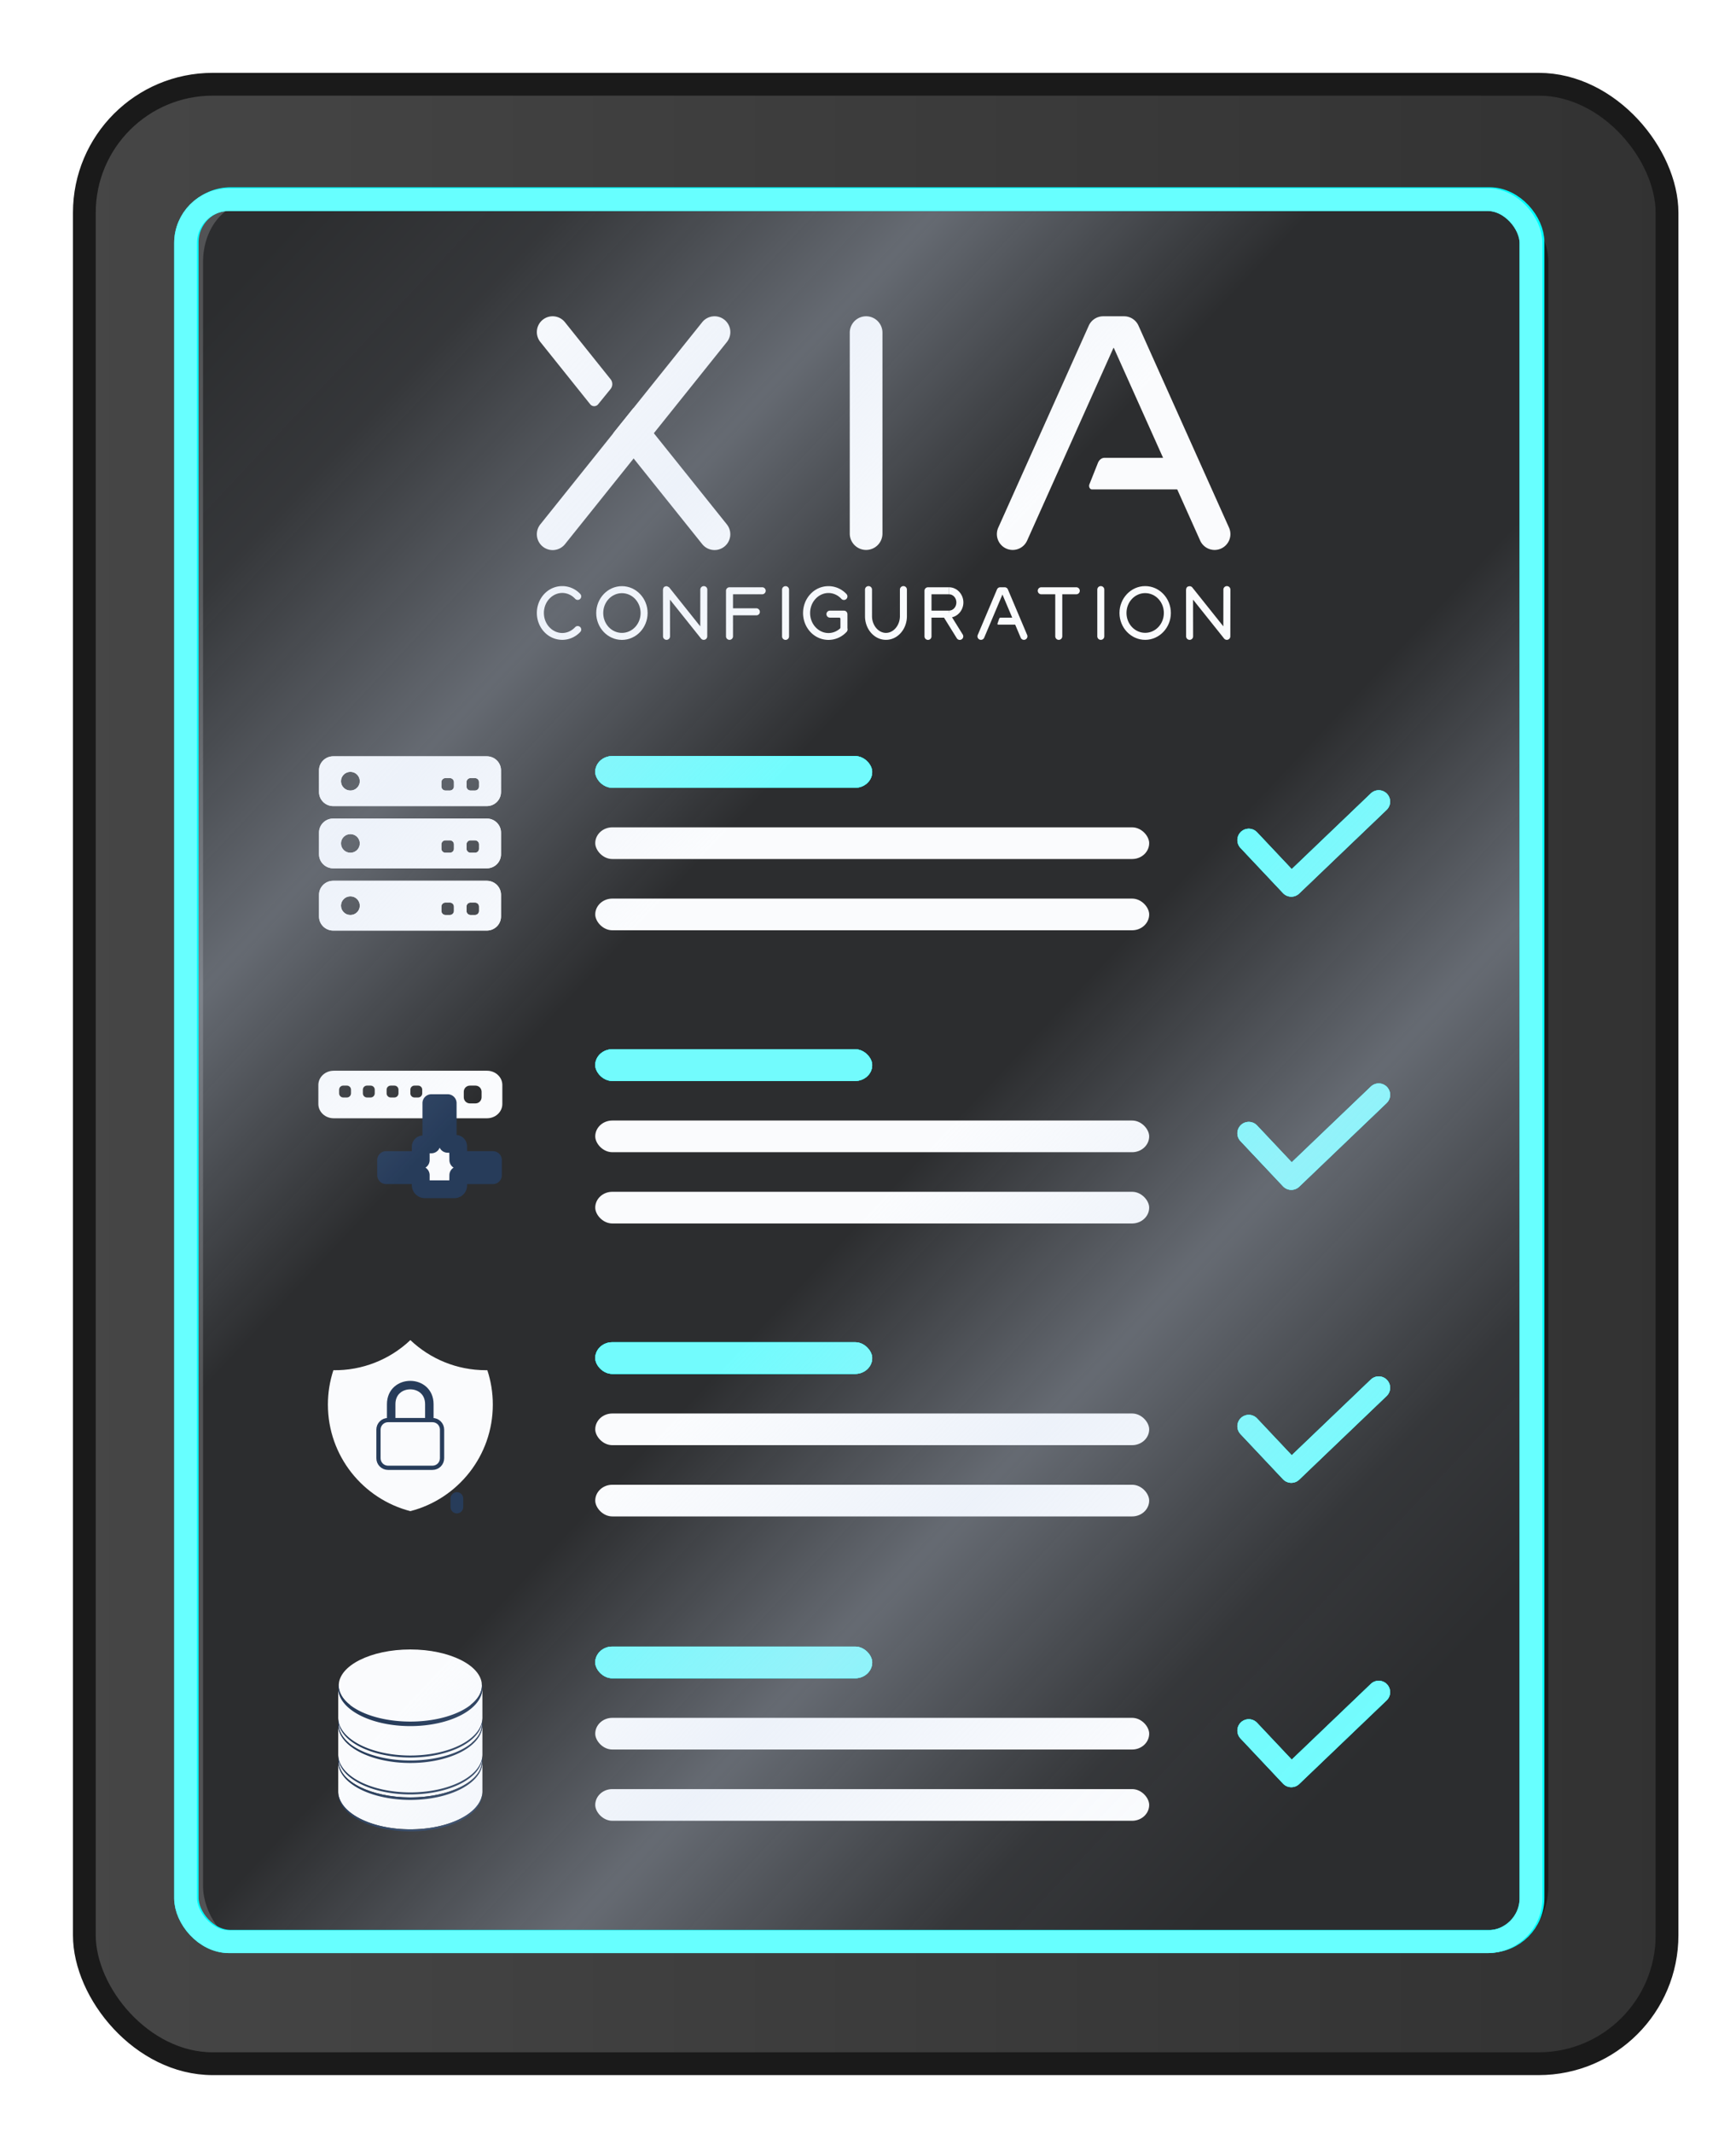 <?xml version="1.0" encoding="UTF-8" standalone="no"?>
<!-- Created with Inkscape (http://www.inkscape.org/) -->

<svg
   width="203.58"
   height="250"
   viewBox="0 0 203.58 250"
   version="1.1"
   id="svg1"
   xml:space="preserve"
   xmlns:xlink="http://www.w3.org/1999/xlink"
   xmlns="http://www.w3.org/2000/svg"
   xmlns:svg="http://www.w3.org/2000/svg"><defs
     id="defs1"><linearGradient
       id="linearGradient14"><stop
         style="stop-color:#464646;stop-opacity:1;"
         offset="0"
         id="stop14" /><stop
         style="stop-color:#323232;stop-opacity:1;"
         offset="1"
         id="stop15" /></linearGradient><linearGradient
       xlink:href="#linearGradient14"
       id="linearGradient6"
       gradientUnits="userSpaceOnUse"
       x1="98.201"
       y1="156.082"
       x2="122.205"
       y2="156.082" /><linearGradient
       xlink:href="#linearGradient14"
       id="linearGradient8"
       gradientUnits="userSpaceOnUse"
       x1="98.201"
       y1="156.082"
       x2="122.205"
       y2="156.082" /><linearGradient
       xlink:href="#linearGradient14"
       id="linearGradient13"
       gradientUnits="userSpaceOnUse"
       x1="98.201"
       y1="156.082"
       x2="122.205"
       y2="156.082" /><linearGradient
       xlink:href="#linearGradient14"
       id="linearGradient124"
       gradientUnits="userSpaceOnUse"
       x1="98.201"
       y1="156.082"
       x2="122.205"
       y2="156.082" /><linearGradient
       xlink:href="#linearGradient14"
       id="linearGradient145"
       gradientUnits="userSpaceOnUse"
       x1="98.201"
       y1="156.082"
       x2="122.205"
       y2="156.082" /><linearGradient
       xlink:href="#linearGradient14"
       id="linearGradient147"
       gradientUnits="userSpaceOnUse"
       x1="98.201"
       y1="156.082"
       x2="122.205"
       y2="156.082" /><linearGradient
       id="linearGradient848"><stop
         style="stop-color:#d3dff2;stop-opacity:0.1;"
         offset="0"
         id="stop841" /><stop
         style="stop-color:#d3dff2;stop-opacity:0.15;"
         offset="0.101"
         id="stop842" /><stop
         style="stop-color:#d3dff2;stop-opacity:0.409;"
         offset="0.25"
         id="stop843" /><stop
         style="stop-color:#d3dff2;stop-opacity:0.1;"
         offset="0.4"
         id="stop844" /><stop
         style="stop-color:#d3dff2;stop-opacity:0.1;"
         offset="0.6"
         id="stop845" /><stop
         style="stop-color:#d3dff2;stop-opacity:0.41;"
         offset="0.75"
         id="stop846" /><stop
         style="stop-color:#d3dff2;stop-opacity:0.149;"
         offset="0.9"
         id="stop847" /><stop
         style="stop-color:#d3dff2;stop-opacity:0.1;"
         offset="1"
         id="stop848" /></linearGradient><linearGradient
       xlink:href="#linearGradient14"
       id="linearGradient12"
       x1="-33.797"
       y1="135.072"
       x2="170.203"
       y2="135.072"
       gradientUnits="userSpaceOnUse" /><linearGradient
       xlink:href="#linearGradient848"
       id="linearGradient18"
       x1="-13.719"
       y1="39.757"
       x2="153.965"
       y2="197.636"
       gradientUnits="userSpaceOnUse"
       gradientTransform="matrix(0.928,0,0,0.928,457.173,-267.663)" /><filter
       style="color-interpolation-filters:sRGB"
       id="filter150"
       x="-0.063"
       y="-0.049"
       width="1.126"
       height="1.097"><feGaussianBlur
         stdDeviation="2.686"
         id="feGaussianBlur150" /></filter><filter
       style="color-interpolation-filters:sRGB"
       id="filter151"
       x="-0.653"
       y="-1.015"
       width="2.306"
       height="3.03"><feGaussianBlur
         stdDeviation="3.712"
         id="feGaussianBlur151" /></filter><filter
       style="color-interpolation-filters:sRGB"
       id="filter152"
       x="-0.653"
       y="-1.015"
       width="2.306"
       height="3.03"><feGaussianBlur
         stdDeviation="3.712"
         id="feGaussianBlur152" /></filter><filter
       style="color-interpolation-filters:sRGB"
       id="filter153"
       x="-0.653"
       y="-1.015"
       width="2.306"
       height="3.03"><feGaussianBlur
         stdDeviation="3.712"
         id="feGaussianBlur153" /></filter><filter
       style="color-interpolation-filters:sRGB"
       id="filter155"
       x="-0.653"
       y="-1.015"
       width="2.306"
       height="3.03"><feGaussianBlur
         stdDeviation="3.712"
         id="feGaussianBlur155" /></filter><filter
       style="color-interpolation-filters:sRGB"
       id="filter159"
       x="-0.024"
       y="-0.019"
       width="1.048"
       height="1.037"><feGaussianBlur
         stdDeviation="0.768"
         id="feGaussianBlur159" /></filter><filter
       style="color-interpolation-filters:sRGB"
       id="filter160"
       x="-0.249"
       y="-0.388"
       width="1.499"
       height="1.775"><feGaussianBlur
         stdDeviation="1.062"
         id="feGaussianBlur160" /></filter><filter
       style="color-interpolation-filters:sRGB"
       id="filter161"
       x="-0.249"
       y="-0.388"
       width="1.499"
       height="1.775"><feGaussianBlur
         stdDeviation="1.062"
         id="feGaussianBlur161" /></filter><filter
       style="color-interpolation-filters:sRGB"
       id="filter162"
       x="-0.249"
       y="-0.388"
       width="1.499"
       height="1.775"><feGaussianBlur
         stdDeviation="1.062"
         id="feGaussianBlur162" /></filter><filter
       style="color-interpolation-filters:sRGB"
       id="filter164"
       x="-0.249"
       y="-0.388"
       width="1.499"
       height="1.775"><feGaussianBlur
         stdDeviation="1.062"
         id="feGaussianBlur164" /></filter><filter
       style="color-interpolation-filters:sRGB"
       id="filter168"
       x="-0.138"
       y="-1.211"
       width="1.277"
       height="3.422"><feGaussianBlur
         stdDeviation="2.019"
         id="feGaussianBlur168" /></filter><filter
       style="color-interpolation-filters:sRGB"
       id="filter169"
       x="-0.138"
       y="-1.211"
       width="1.277"
       height="3.422"><feGaussianBlur
         stdDeviation="2.019"
         id="feGaussianBlur169" /></filter><filter
       style="color-interpolation-filters:sRGB"
       id="filter170"
       x="-0.138"
       y="-1.211"
       width="1.277"
       height="3.422"><feGaussianBlur
         stdDeviation="2.019"
         id="feGaussianBlur170" /></filter><filter
       style="color-interpolation-filters:sRGB"
       id="filter172"
       x="-0.138"
       y="-1.211"
       width="1.277"
       height="3.422"><feGaussianBlur
         stdDeviation="2.019"
         id="feGaussianBlur172" /></filter><filter
       style="color-interpolation-filters:sRGB"
       id="filter176"
       x="-0.034"
       y="-0.298"
       width="1.068"
       height="1.596"><feGaussianBlur
         stdDeviation="0.496"
         id="feGaussianBlur176" /></filter><filter
       style="color-interpolation-filters:sRGB"
       id="filter177"
       x="-0.034"
       y="-0.298"
       width="1.068"
       height="1.596"><feGaussianBlur
         stdDeviation="0.496"
         id="feGaussianBlur177" /></filter><filter
       style="color-interpolation-filters:sRGB"
       id="filter178"
       x="-0.034"
       y="-0.298"
       width="1.068"
       height="1.596"><feGaussianBlur
         stdDeviation="0.496"
         id="feGaussianBlur178" /></filter><filter
       style="color-interpolation-filters:sRGB"
       id="filter180"
       x="-0.034"
       y="-0.298"
       width="1.068"
       height="1.596"><feGaussianBlur
         stdDeviation="0.496"
         id="feGaussianBlur180" /></filter><filter
       style="color-interpolation-filters:sRGB"
       id="filter182"
       x="-0.043"
       y="-0.035"
       width="1.096"
       height="1.077"><feFlood
         result="flood"
         in="SourceGraphic"
         flood-opacity="0.502"
         flood-color="rgb(0,0,0)"
         id="feFlood180" /><feGaussianBlur
         result="blur"
         in="SourceGraphic"
         stdDeviation="3"
         id="feGaussianBlur181" /><feOffset
         result="offset"
         in="blur"
         dx="2"
         dy="2"
         id="feOffset181" /><feComposite
         result="comp1"
         operator="in"
         in="flood"
         in2="offset"
         id="feComposite181" /><feComposite
         result="comp2"
         operator="over"
         in="SourceGraphic"
         in2="comp1"
         id="feComposite182" /></filter></defs><g
     id="layer1"
     transform="translate(-419.632,267.67)"><g
       id="g1"
       transform="matrix(0.928,0,0,0.928,461.586,-264.353)"
       style="filter:url(#filter182)"><g
         id="g140"
         transform="translate(-4.753,-5.005)"
         style="stroke-width:2.879;stroke-dasharray:none"><rect
           style="fill:url(#linearGradient12);fill-opacity:1;fill-rule:evenodd;stroke:#1a1a1a;stroke-width:2.879;stroke-dasharray:none"
           id="rect138"
           width="200"
           height="250"
           x="-31.797"
           y="10.072"
           ry="16.222"
           rx="16.222" /><rect
           style="fill:#1a1a1a;fill-opacity:1;fill-rule:evenodd;stroke:none;stroke-width:2.879;stroke-dasharray:none"
           id="rect139"
           width="170"
           height="220"
           x="-16.797"
           y="25.072"
           ry="7.427"
           rx="5.811" /></g><g
         id="g6"
         transform="matrix(0.75,0,0,0.75,-183.515,84.108)"
         style="fill:#f2f2f2;stroke:url(#linearGradient8);stroke-width:1"><g
           id="g3-2"
           style="fill:#f2f2f2;stroke:url(#linearGradient6);stroke-width:1.106;stroke-dasharray:none"
           transform="matrix(0.907,0,0,0.902,104.239,-61.681)"><path
             id="rect159-2"
             style="fill:#ffffff;fill-rule:evenodd;stroke:none;stroke-width:1.106;stroke-linecap:square;stroke-dasharray:none;stroke-opacity:1;paint-order:stroke fill markers"
             d="m 147.439,135.713 c -1.58,0 -2.851,1.191 -2.851,2.668 v 3.538 c 0,1.478 1.272,2.668 2.851,2.668 h 28.477 c 1.58,0 2.851,-1.191 2.851,-2.668 v -3.538 c 0,-1.478 -1.272,-2.668 -2.851,-2.668 z m 1.769,2.775 h 0.683 c 0.422,0 0.761,0.341 0.761,0.765 v 0.684 c 0,0.424 -0.339,0.768 -0.761,0.768 h -0.683 c -0.422,0 -0.761,-0.344 -0.761,-0.768 v -0.684 c 0,-0.424 0.339,-0.765 0.761,-0.765 z m 4.411,0 h 0.683 c 0.422,0 0.761,0.341 0.761,0.765 v 0.684 c 0,0.424 -0.339,0.768 -0.761,0.768 h -0.683 c -0.422,0 -0.761,-0.344 -0.761,-0.768 v -0.684 c 0,-0.424 0.339,-0.765 0.761,-0.765 z m 4.411,0 h 0.683 c 0.422,0 0.761,0.341 0.761,0.765 v 0.684 c 0,0.424 -0.339,0.768 -0.761,0.768 h -0.683 c -0.422,0 -0.761,-0.344 -0.761,-0.768 v -0.684 c 0,-0.424 0.339,-0.765 0.761,-0.765 z m 4.411,0 h 0.683 c 0.422,0 0.761,0.341 0.761,0.765 v 0.684 c 0,0.424 -0.339,0.768 -0.761,0.768 h -0.683 c -0.422,0 -0.761,-0.344 -0.761,-0.768 v -0.684 c 0,-0.424 0.339,-0.765 0.761,-0.765 z m 10.303,0 h 1.025 c 0.633,0 1.143,0.51 1.143,1.146 v 1.031 c 0,0.636 -0.51,1.149 -1.143,1.149 h -1.025 c -0.633,0 -1.14,-0.513 -1.14,-1.149 v -1.031 c 0,-0.636 0.507,-1.146 1.14,-1.146 z" /></g><path
           style="fill:#ffffff;fill-opacity:1;stroke:#142a4a;stroke-width:2.905;stroke-linecap:round;stroke-linejoin:round;stroke-miterlimit:5;stroke-dasharray:none;stroke-opacity:1;paint-order:stroke markers fill"
           d="m 254.85,68.307 v 6.73 l -1.356,-3.13e-4 a 0.378,0.378 135.007 0 0 -0.378,0.378 v 2.181 l -5.646,-3.94e-4 v 2.464 l 5.646,4.34e-4 v 1.622 a 0.674,0.674 45 0 0 0.674,0.674 h 4.819 a 0.612,0.612 135.396 0 0 0.612,-0.604 l 0.023,-1.691 5.646,5.85e-4 v -2.465 l -5.646,-5.25e-4 -0.027,-2.251 a 0.405,0.405 44.667 0 0 -0.405,-0.4 l -1.302,-4.13e-4 v -6.637 z"
           id="path60"
           transform="matrix(1.033,0,0,1.032,-8.837,-4.303)" /></g><g
         id="g124"
         style="fill:#f2f2f2;stroke:url(#linearGradient124);stroke-width:1"
         transform="matrix(0.793,0,0,0.786,-124.953,-18.296)"><g
           id="g4"
           transform="matrix(0.906,0,0,0.907,14.856,14.672)"
           style="fill:#f2f2f2;stroke:url(#linearGradient13);stroke-width:1.003"><g
             id="g31"
             style="fill:#f2f2f2;stroke:none;stroke-width:1.106;stroke-dasharray:none"
             transform="matrix(1.001,0,0,0.994,-0.119,0.756)"><path
               id="rect28"
               style="fill:#ffffff;fill-rule:evenodd;stroke:none;stroke-width:1.106;stroke-linecap:square;stroke-dasharray:none;stroke-opacity:1;paint-order:stroke fill markers"
               d="m 150.397,135.714 c -1.385,0 -2.501,1.113 -2.501,2.499 v 3.874 c 0,1.385 1.116,2.502 2.501,2.502 h 26.972 c 1.385,0 2.501,-1.116 2.501,-2.502 v -3.874 c 0,-1.385 -1.116,-2.499 -2.501,-2.499 z m 3.012,2.772 c 0.916,0 1.653,0.744 1.653,1.665 0,0.922 -0.737,1.662 -1.653,1.662 -0.916,0 -1.656,-0.741 -1.656,-1.662 0,-0.922 0.739,-1.665 1.656,-1.665 z m 16.702,1.11 h 0.778 c 0.395,0 0.713,0.32 0.713,0.717 v 0.782 c 0,0.398 -0.318,0.717 -0.713,0.717 h -0.778 c -0.395,0 -0.713,-0.32 -0.713,-0.717 v -0.782 c 0,-0.398 0.318,-0.717 0.713,-0.717 z m 4.41,0 h 0.778 c 0.395,0 0.713,0.32 0.713,0.717 v 0.782 c 0,0.398 -0.318,0.717 -0.713,0.717 h -0.778 c -0.395,0 -0.713,-0.32 -0.713,-0.717 v -0.782 c 0,-0.398 0.318,-0.717 0.713,-0.717 z" /><path
               id="path142"
               style="fill:#ffffff;fill-rule:evenodd;stroke:none;stroke-width:1.106;stroke-linecap:square;stroke-dasharray:none;stroke-opacity:1;paint-order:stroke fill markers"
               d="m 150.397,135.714 c -1.385,0 -2.501,1.113 -2.501,2.499 v 3.874 c 0,1.385 1.116,2.502 2.501,2.502 h 26.972 c 1.385,0 2.501,-1.116 2.501,-2.502 v -3.874 c 0,-1.385 -1.116,-2.499 -2.501,-2.499 z m 3.012,2.772 c 0.916,0 1.653,0.744 1.653,1.665 0,0.922 -0.737,1.662 -1.653,1.662 -0.916,0 -1.656,-0.741 -1.656,-1.662 0,-0.922 0.739,-1.665 1.656,-1.665 z m 16.702,1.11 h 0.778 c 0.395,0 0.713,0.32 0.713,0.717 v 0.782 c 0,0.398 -0.318,0.717 -0.713,0.717 h -0.778 c -0.395,0 -0.713,-0.32 -0.713,-0.717 v -0.782 c 0,-0.398 0.318,-0.717 0.713,-0.717 z m 4.41,0 h 0.778 c 0.395,0 0.713,0.32 0.713,0.717 v 0.782 c 0,0.398 -0.318,0.717 -0.713,0.717 h -0.778 c -0.395,0 -0.713,-0.32 -0.713,-0.717 v -0.782 c 0,-0.398 0.318,-0.717 0.713,-0.717 z" /></g></g><g
           id="g145"
           transform="matrix(0.906,0,0,0.907,14.856,24.672)"
           style="fill:#f2f2f2;stroke:url(#linearGradient145);stroke-width:1.003"><g
             id="g144"
             style="fill:#f2f2f2;stroke:none;stroke-width:1.106;stroke-dasharray:none"
             transform="matrix(1.001,0,0,0.994,-0.119,0.756)"><path
               id="path143"
               style="fill:#ffffff;fill-rule:evenodd;stroke:none;stroke-width:1.106;stroke-linecap:square;stroke-dasharray:none;stroke-opacity:1;paint-order:stroke fill markers"
               d="m 150.397,135.714 c -1.385,0 -2.501,1.113 -2.501,2.499 v 3.874 c 0,1.385 1.116,2.502 2.501,2.502 h 26.972 c 1.385,0 2.501,-1.116 2.501,-2.502 v -3.874 c 0,-1.385 -1.116,-2.499 -2.501,-2.499 z m 3.012,2.772 c 0.916,0 1.653,0.744 1.653,1.665 0,0.922 -0.737,1.662 -1.653,1.662 -0.916,0 -1.656,-0.741 -1.656,-1.662 0,-0.922 0.739,-1.665 1.656,-1.665 z m 16.702,1.11 h 0.778 c 0.395,0 0.713,0.32 0.713,0.717 v 0.782 c 0,0.398 -0.318,0.717 -0.713,0.717 h -0.778 c -0.395,0 -0.713,-0.32 -0.713,-0.717 v -0.782 c 0,-0.398 0.318,-0.717 0.713,-0.717 z m 4.41,0 h 0.778 c 0.395,0 0.713,0.32 0.713,0.717 v 0.782 c 0,0.398 -0.318,0.717 -0.713,0.717 h -0.778 c -0.395,0 -0.713,-0.32 -0.713,-0.717 v -0.782 c 0,-0.398 0.318,-0.717 0.713,-0.717 z" /><path
               id="path144"
               style="fill:#ffffff;fill-rule:evenodd;stroke:none;stroke-width:1.106;stroke-linecap:square;stroke-dasharray:none;stroke-opacity:1;paint-order:stroke fill markers"
               d="m 150.397,135.714 c -1.385,0 -2.501,1.113 -2.501,2.499 v 3.874 c 0,1.385 1.116,2.502 2.501,2.502 h 26.972 c 1.385,0 2.501,-1.116 2.501,-2.502 v -3.874 c 0,-1.385 -1.116,-2.499 -2.501,-2.499 z m 3.012,2.772 c 0.916,0 1.653,0.744 1.653,1.665 0,0.922 -0.737,1.662 -1.653,1.662 -0.916,0 -1.656,-0.741 -1.656,-1.662 0,-0.922 0.739,-1.665 1.656,-1.665 z m 16.702,1.11 h 0.778 c 0.395,0 0.713,0.32 0.713,0.717 v 0.782 c 0,0.398 -0.318,0.717 -0.713,0.717 h -0.778 c -0.395,0 -0.713,-0.32 -0.713,-0.717 v -0.782 c 0,-0.398 0.318,-0.717 0.713,-0.717 z m 4.41,0 h 0.778 c 0.395,0 0.713,0.32 0.713,0.717 v 0.782 c 0,0.398 -0.318,0.717 -0.713,0.717 h -0.778 c -0.395,0 -0.713,-0.32 -0.713,-0.717 v -0.782 c 0,-0.398 0.318,-0.717 0.713,-0.717 z" /></g></g><g
           id="g147"
           transform="matrix(0.906,0,0,0.907,14.856,34.672)"
           style="fill:#f2f2f2;stroke:url(#linearGradient147);stroke-width:1.003"><g
             id="g146"
             style="fill:#f2f2f2;stroke:none;stroke-width:1.106;stroke-dasharray:none"
             transform="matrix(1.001,0,0,0.994,-0.119,0.756)"><path
               id="path145"
               style="fill:#ffffff;fill-rule:evenodd;stroke:none;stroke-width:1.106;stroke-linecap:square;stroke-dasharray:none;stroke-opacity:1;paint-order:stroke fill markers"
               d="m 150.397,135.714 c -1.385,0 -2.501,1.113 -2.501,2.499 v 3.874 c 0,1.385 1.116,2.502 2.501,2.502 h 26.972 c 1.385,0 2.501,-1.116 2.501,-2.502 v -3.874 c 0,-1.385 -1.116,-2.499 -2.501,-2.499 z m 3.012,2.772 c 0.916,0 1.653,0.744 1.653,1.665 0,0.922 -0.737,1.662 -1.653,1.662 -0.916,0 -1.656,-0.741 -1.656,-1.662 0,-0.922 0.739,-1.665 1.656,-1.665 z m 16.702,1.11 h 0.778 c 0.395,0 0.713,0.32 0.713,0.717 v 0.782 c 0,0.398 -0.318,0.717 -0.713,0.717 h -0.778 c -0.395,0 -0.713,-0.32 -0.713,-0.717 v -0.782 c 0,-0.398 0.318,-0.717 0.713,-0.717 z m 4.41,0 h 0.778 c 0.395,0 0.713,0.32 0.713,0.717 v 0.782 c 0,0.398 -0.318,0.717 -0.713,0.717 h -0.778 c -0.395,0 -0.713,-0.32 -0.713,-0.717 v -0.782 c 0,-0.398 0.318,-0.717 0.713,-0.717 z" /><path
               id="path146"
               style="fill:#ffffff;fill-rule:evenodd;stroke:none;stroke-width:1.106;stroke-linecap:square;stroke-dasharray:none;stroke-opacity:1;paint-order:stroke fill markers"
               d="m 150.397,135.714 c -1.385,0 -2.501,1.113 -2.501,2.499 v 3.874 c 0,1.385 1.116,2.502 2.501,2.502 h 26.972 c 1.385,0 2.501,-1.116 2.501,-2.502 v -3.874 c 0,-1.385 -1.116,-2.499 -2.501,-2.499 z m 3.012,2.772 c 0.916,0 1.653,0.744 1.653,1.665 0,0.922 -0.737,1.662 -1.653,1.662 -0.916,0 -1.656,-0.741 -1.656,-1.662 0,-0.922 0.739,-1.665 1.656,-1.665 z m 16.702,1.11 h 0.778 c 0.395,0 0.713,0.32 0.713,0.717 v 0.782 c 0,0.398 -0.318,0.717 -0.713,0.717 h -0.778 c -0.395,0 -0.713,-0.32 -0.713,-0.717 v -0.782 c 0,-0.398 0.318,-0.717 0.713,-0.717 z m 4.41,0 h 0.778 c 0.395,0 0.713,0.32 0.713,0.717 v 0.782 c 0,0.398 -0.318,0.717 -0.713,0.717 h -0.778 c -0.395,0 -0.713,-0.32 -0.713,-0.717 v -0.782 c 0,-0.398 0.318,-0.717 0.713,-0.717 z" /></g></g></g><g
         id="g139"
         transform="matrix(0.857,0,0,0.857,23.056,-26.619)"><g
           id="g22"
           transform="matrix(1.351,0,0,1.351,-177.321,-142.496)"
           style="stroke:none"><path
             stroke-linecap="round"
             stroke-linejoin="round"
             d="m 115.352,269.833 c -2.264,2.15 -5.28,3.33 -8.402,3.286 -0.397,1.21 -0.599,2.476 -0.598,3.749 0,5.592 3.824,10.29 9,11.623 5.176,-1.332 9,-6.03 9,-11.622 0,-1.31 -0.21,-2.571 -0.598,-3.751 h -0.152 c -3.196,0 -6.1,-1.248 -8.25,-3.285 z"
             id="path1-5-0"
             style="fill:#ffffff;fill-opacity:1;stroke:none;stroke-width:1;stroke-dasharray:none;stroke-opacity:1" /></g><g
           id="g136"
           transform="matrix(0.625,0,0,0.625,-43.341,2.073)"
           style="stroke:#142a4a"><path
             stroke-linecap="round"
             stroke-linejoin="round"
             d="m 39.453,370.822 v -3.75 c 0,-6 -9,-6 -9,0 v 3.75"
             id="path2"
             style="fill:none;fill-opacity:1;stroke:#142a4a;stroke-width:2;stroke-dasharray:none;stroke-opacity:1" /><path
             stroke-linecap="round"
             stroke-linejoin="round"
             d="m 29.703,382.072 h 10.5 c 1.243,0 2.25,-1.007 2.25,-2.25 v -6.75 c 0,-1.243 -1.007,-2.25 -2.25,-2.25 h -10.5 c -1.243,0 -2.25,1.007 -2.25,2.25 v 6.75 c 0,1.243 1.007,2.25 2.25,2.25 z"
             id="path1-1"
             style="fill:#ffffff;fill-opacity:1;stroke:#142a4a;stroke-opacity:1" /><path
             style="fill:#142a4a;fill-opacity:1;stroke:#142a4a;stroke-opacity:1;paint-order:stroke markers fill"
             id="rect1-3"
             width="2"
             height="4"
             x="11"
             y="14"
             d="m 34.953,374.322 c 0.554,0 1,0.446 1,1 v 2 c 0,0.554 -0.446,1 -1,1 -0.554,0 -1,-0.446 -1,-1 v -2 c 0,-0.554 0.446,-1 1,-1 z"
             ry="1"
             rx="1" /></g></g><g
         id="g137"
         transform="matrix(0.253,0,0,0.253,-1.978,139.613)"><g
           id="g212-3"
           transform="translate(-1070.347,-73.647)"><path
             id="path201-7"
             style="fill:#ffffff;fill-rule:evenodd;stroke:none;stroke-width:2.079;stroke-linecap:square"
             d="m 1132.517,379.094 a 36.005,18.898 0 0 1 -5.555,10.023 l 0.043,0.023 a 36.005,18.898 0 0 1 -1.014,0.74 36.005,18.898 0 0 1 -1.31,0.955 36.005,18.898 0 0 1 -1.598,0.955 36.005,18.898 0 0 1 -1.48,0.836 36.005,18.898 0 0 1 -1.84,0.848 36.005,18.898 0 0 1 -1.703,0.744 36.005,18.898 0 0 1 -1.955,0.684 36.005,18.898 0 0 1 -1.912,0.643 36.005,18.898 0 0 1 -2.191,0.566 36.005,18.898 0 0 1 -1.957,0.486 36.005,18.898 0 0 1 -2.605,0.465 36.005,18.898 0 0 1 -1.762,0.301 36.005,18.898 0 0 1 -3.184,0.332 36.005,18.898 0 0 1 -1.355,0.137 36.005,18.898 0 0 1 -4.627,0.16 36.005,18.898 0 0 1 -9.297,-0.641 36.005,18.898 0 0 1 -8.664,-1.879 36.005,18.898 0 0 1 -7.449,-2.99 36.005,18.898 0 0 1 -3.103,-1.85 36.005,18.898 0 0 1 -2.619,-2.047 36.005,18.898 0 0 1 -2.09,-2.209 36.005,18.898 0 0 1 -2.457,-4.75 36.005,18.898 0 0 1 -0.324,-2.459 v 14.926 a 36.005,18.898 0 0 0 36.004,18.898 36.005,18.898 0 0 0 36.006,-18.898 v -1.771 z" /><ellipse
             style="fill:#ffffff;fill-rule:evenodd;stroke:none;stroke-width:2.022;stroke-linecap:square"
             id="ellipse207-2"
             cx="1096.512"
             cy="379.043"
             rx="35.753"
             ry="18" /><path
             id="path207-6"
             style="fill:#142a4a;fill-opacity:1;fill-rule:evenodd;stroke:none;stroke-width:2.079;stroke-linecap:square"
             d="m 1060.506,394.096 v 0.998 a 36.005,18.898 0 0 0 36.004,18.898 36.005,18.898 0 0 0 36.006,-18.898 v -0.998 a 36.005,18.898 0 0 1 -36.006,18.896 36.005,18.898 0 0 1 -36.004,-18.896 z" /><path
             id="path210-6"
             style="fill:#142a4a;fill-opacity:1;fill-rule:evenodd;stroke:none;stroke-width:2.079;stroke-linecap:square"
             d="m 1060.947,376.584 a 36.005,18.898 0 0 0 -0.441,2.82 36.005,18.898 0 0 0 36.006,18.896 36.005,18.898 0 0 0 36.004,-18.896 36.005,18.898 0 0 0 -0.439,-2.818 35.753,18 0 0 1 0.189,1.457 35.753,18 0 0 1 -0.017,0.477 35.753,18 0 0 1 0.017,0.523 35.753,18 0 0 1 -35.754,18 35.753,18 0 0 1 -35.754,-18 35.753,18 0 0 1 0.014,-0.492 35.753,18 0 0 1 -0.014,-0.508 35.753,18 0 0 1 0.19,-1.459 z" /></g><g
           id="g399-5"
           transform="translate(-1070.347,-92.079)"><path
             id="path388-4"
             style="fill:#ffffff;fill-rule:evenodd;stroke:none;stroke-width:2.079;stroke-linecap:square"
             d="m 1132.517,379.094 a 36.005,18.898 0 0 1 -5.555,10.023 l 0.043,0.023 a 36.005,18.898 0 0 1 -1.014,0.74 36.005,18.898 0 0 1 -1.31,0.955 36.005,18.898 0 0 1 -1.598,0.955 36.005,18.898 0 0 1 -1.48,0.836 36.005,18.898 0 0 1 -1.84,0.848 36.005,18.898 0 0 1 -1.703,0.744 36.005,18.898 0 0 1 -1.955,0.684 36.005,18.898 0 0 1 -1.912,0.643 36.005,18.898 0 0 1 -2.191,0.566 36.005,18.898 0 0 1 -1.957,0.486 36.005,18.898 0 0 1 -2.605,0.465 36.005,18.898 0 0 1 -1.762,0.301 36.005,18.898 0 0 1 -3.184,0.332 36.005,18.898 0 0 1 -1.355,0.137 36.005,18.898 0 0 1 -4.627,0.16 36.005,18.898 0 0 1 -9.297,-0.641 36.005,18.898 0 0 1 -8.664,-1.879 36.005,18.898 0 0 1 -7.449,-2.99 36.005,18.898 0 0 1 -3.103,-1.85 36.005,18.898 0 0 1 -2.619,-2.047 36.005,18.898 0 0 1 -2.09,-2.209 36.005,18.898 0 0 1 -2.457,-4.75 36.005,18.898 0 0 1 -0.324,-2.459 v 14.926 a 36.005,18.898 0 0 0 36.004,18.898 36.005,18.898 0 0 0 36.006,-18.898 v -1.771 z" /><ellipse
             style="fill:#ffffff;fill-rule:evenodd;stroke:none;stroke-width:2.022;stroke-linecap:square"
             id="ellipse388-1"
             cx="1096.512"
             cy="379.043"
             rx="35.753"
             ry="18" /><path
             id="path390-2"
             style="fill:#142a4a;fill-opacity:1;fill-rule:evenodd;stroke:none;stroke-width:2.079;stroke-linecap:square"
             d="m 1060.506,394.096 v 0.998 a 36.005,18.898 0 0 0 36.004,18.898 36.005,18.898 0 0 0 36.006,-18.898 v -0.998 a 36.005,18.898 0 0 1 -36.006,18.896 36.005,18.898 0 0 1 -36.004,-18.896 z" /><path
             id="path393-1"
             style="fill:#142a4a;fill-opacity:1;fill-rule:evenodd;stroke:none;stroke-width:2.079;stroke-linecap:square"
             d="m 1060.947,376.584 a 36.005,18.898 0 0 0 -0.441,2.82 36.005,18.898 0 0 0 36.006,18.896 36.005,18.898 0 0 0 36.004,-18.896 36.005,18.898 0 0 0 -0.439,-2.818 35.753,18 0 0 1 0.189,1.457 35.753,18 0 0 1 -0.017,0.477 35.753,18 0 0 1 0.017,0.523 35.753,18 0 0 1 -35.754,18 35.753,18 0 0 1 -35.754,-18 35.753,18 0 0 1 0.014,-0.492 35.753,18 0 0 1 -0.014,-0.508 35.753,18 0 0 1 0.19,-1.459 z" /></g><g
           id="g178-0"
           transform="translate(-1070.347,-110.494)"><path
             id="path1044-7"
             style="fill:#ffffff;fill-rule:evenodd;stroke:none;stroke-width:2.079;stroke-linecap:square"
             d="m 1132.517,379.094 a 36.005,18.898 0 0 1 -5.555,10.023 l 0.043,0.023 a 36.005,18.898 0 0 1 -1.014,0.74 36.005,18.898 0 0 1 -1.31,0.955 36.005,18.898 0 0 1 -1.598,0.955 36.005,18.898 0 0 1 -1.48,0.836 36.005,18.898 0 0 1 -1.84,0.848 36.005,18.898 0 0 1 -1.703,0.744 36.005,18.898 0 0 1 -1.955,0.684 36.005,18.898 0 0 1 -1.912,0.643 36.005,18.898 0 0 1 -2.191,0.566 36.005,18.898 0 0 1 -1.957,0.486 36.005,18.898 0 0 1 -2.605,0.465 36.005,18.898 0 0 1 -1.762,0.301 36.005,18.898 0 0 1 -3.184,0.332 36.005,18.898 0 0 1 -1.355,0.137 36.005,18.898 0 0 1 -4.627,0.16 36.005,18.898 0 0 1 -9.297,-0.641 36.005,18.898 0 0 1 -8.664,-1.879 36.005,18.898 0 0 1 -7.449,-2.99 36.005,18.898 0 0 1 -3.103,-1.85 36.005,18.898 0 0 1 -2.619,-2.047 36.005,18.898 0 0 1 -2.09,-2.209 36.005,18.898 0 0 1 -2.457,-4.75 36.005,18.898 0 0 1 -0.324,-2.459 v 14.926 a 36.005,18.898 0 0 0 36.004,18.898 36.005,18.898 0 0 0 36.006,-18.898 v -1.771 z" /><ellipse
             style="fill:#ffffff;fill-rule:evenodd;stroke:none;stroke-width:2.022;stroke-linecap:square"
             id="ellipse1047-1"
             cx="1096.512"
             cy="378.043"
             rx="35.753"
             ry="18" /><path
             id="ellipse1046-7"
             style="fill:#142a4a;fill-opacity:1;fill-rule:evenodd;stroke:none;stroke-width:2.079;stroke-linecap:square"
             d="m 1060.947,376.585 a 36.005,18.898 0 0 0 -0.441,2.82 36.005,18.898 0 0 0 36.006,18.896 36.005,18.898 0 0 0 36.004,-18.896 36.005,18.898 0 0 0 -0.439,-2.818 35.753,18 0 0 1 0.189,1.457 35.753,18 0 0 1 -35.754,18 35.753,18 0 0 1 -35.754,-18 35.753,18 0 0 1 0.19,-1.459 z" /><path
             id="path72-7"
             style="fill:#142a4a;fill-opacity:1;fill-rule:evenodd;stroke:none;stroke-width:2.079;stroke-linecap:square"
             d="m 1060.506,394.096 v 0.998 a 36.005,18.898 0 0 0 36.004,18.898 36.005,18.898 0 0 0 36.006,-18.898 v -0.998 a 36.005,18.898 0 0 1 -36.006,18.896 36.005,18.898 0 0 1 -36.004,-18.896 z" /></g></g><g
         id="layer1-1"
         transform="matrix(1.042,0,0,1.042,-16.16,-8.847)"
         style="stroke:#00ffff;stroke-width:2.764;stroke-dasharray:none"><path
           style="fill:none;fill-rule:evenodd;stroke:#00ffff;stroke-width:2.764;stroke-linecap:round;stroke-linejoin:round;stroke-dasharray:none;paint-order:markers stroke fill"
           d="m 121.645,104.967 5.16,5.477 10.601,-10.139"
           id="path107" /><path
           style="mix-blend-mode:normal;fill:none;fill-rule:evenodd;stroke:#00ffff;stroke-width:2.764;stroke-linecap:round;stroke-linejoin:round;stroke-dasharray:none;paint-order:markers stroke fill;filter:url(#filter155)"
           d="m 121.645,104.967 5.16,5.477 10.601,-10.139"
           id="path141" /><path
           style="fill:none;fill-rule:evenodd;stroke:#67ffff;stroke-width:2.764;stroke-linecap:round;stroke-linejoin:round;stroke-dasharray:none;stroke-opacity:1;paint-order:markers stroke fill;filter:url(#filter164)"
           d="m 121.645,104.967 5.16,5.477 10.601,-10.139"
           id="path155" /></g><g
         id="g219"
         transform="translate(-5.439,39.85)"><rect
           style="fill:#00ffff;fill-opacity:1;stroke:none;stroke-width:6.74;stroke-miterlimit:5;stroke-opacity:1;paint-order:stroke markers fill"
           id="rect9"
           width="35"
           height="4"
           x="33.45"
           y="50.067"
           ry="2.154"
           rx="2.154" /><rect
           style="fill:#ffffff;fill-opacity:1;stroke:none;stroke-width:9.532;stroke-miterlimit:5;stroke-opacity:1;paint-order:stroke markers fill"
           id="rect218"
           width="70"
           height="4"
           x="33.45"
           y="59.067"
           ry="2.154"
           rx="2.154" /><rect
           style="fill:#ffffff;fill-opacity:1;stroke:none;stroke-width:9.532;stroke-miterlimit:5;stroke-opacity:1;paint-order:stroke markers fill"
           id="rect219"
           width="70"
           height="4"
           x="33.45"
           y="68.067"
           ry="2.154"
           rx="2.154" /><rect
           style="fill:#00ffff;fill-opacity:1;stroke:none;stroke-width:6.74;stroke-miterlimit:5;stroke-opacity:1;paint-order:stroke markers fill"
           id="rect107"
           width="35"
           height="4"
           x="33.45"
           y="50.067"
           ry="2.154"
           rx="2.154" /><rect
           style="mix-blend-mode:normal;fill:#00ffff;fill-opacity:1;stroke:none;stroke-width:6.74;stroke-miterlimit:5;stroke-opacity:1;paint-order:stroke markers fill;filter:url(#filter172)"
           id="rect164"
           width="35"
           height="4"
           x="33.45"
           y="50.067"
           ry="2.154"
           rx="2.154" /><rect
           style="fill:#68ffff;fill-opacity:1;stroke:none;stroke-width:6.74;stroke-miterlimit:5;stroke-opacity:1;paint-order:stroke markers fill;filter:url(#filter180)"
           id="rect172"
           width="35"
           height="4"
           x="33.45"
           y="50.067"
           ry="2.154"
           rx="2.154" /></g><g
         id="g225"
         transform="translate(-5.439,76.879)"><rect
           style="fill:#00ffff;fill-opacity:1;stroke:none;stroke-width:6.74;stroke-miterlimit:5;stroke-opacity:1;paint-order:stroke markers fill"
           id="rect223"
           width="35"
           height="4"
           x="33.45"
           y="50.067"
           ry="2.154"
           rx="2.154" /><rect
           style="fill:#ffffff;fill-opacity:1;stroke:none;stroke-width:9.532;stroke-miterlimit:5;stroke-opacity:1;paint-order:stroke markers fill"
           id="rect224"
           width="70"
           height="4"
           x="33.45"
           y="59.067"
           ry="2.154"
           rx="2.154" /><rect
           style="fill:#ffffff;fill-opacity:1;stroke:none;stroke-width:9.532;stroke-miterlimit:5;stroke-opacity:1;paint-order:stroke markers fill"
           id="rect225"
           width="70"
           height="4"
           x="33.45"
           y="68.067"
           ry="2.154"
           rx="2.154" /><rect
           style="fill:#00ffff;fill-opacity:1;stroke:none;stroke-width:6.74;stroke-miterlimit:5;stroke-opacity:1;paint-order:stroke markers fill"
           id="rect109"
           width="35"
           height="4"
           x="33.45"
           y="50.067"
           ry="2.154"
           rx="2.154" /><rect
           style="mix-blend-mode:normal;fill:#00ffff;fill-opacity:1;stroke:none;stroke-width:6.74;stroke-miterlimit:5;stroke-opacity:1;paint-order:stroke markers fill;filter:url(#filter170)"
           id="rect166"
           width="35"
           height="4"
           x="33.45"
           y="50.067"
           ry="2.154"
           rx="2.154" /><rect
           style="fill:#68ffff;fill-opacity:1;stroke:none;stroke-width:6.74;stroke-miterlimit:5;stroke-opacity:1;paint-order:stroke markers fill;filter:url(#filter178)"
           id="rect174"
           width="35"
           height="4"
           x="33.45"
           y="50.067"
           ry="2.154"
           rx="2.154" /></g><g
         id="g228"
         transform="translate(-5.439,113.879)"><rect
           style="fill:#00ffff;fill-opacity:1;stroke:none;stroke-width:6.74;stroke-miterlimit:5;stroke-opacity:1;paint-order:stroke markers fill"
           id="rect226"
           width="35"
           height="4"
           x="33.45"
           y="50.067"
           ry="2.154"
           rx="2.154" /><rect
           style="fill:#ffffff;fill-opacity:1;stroke:none;stroke-width:9.532;stroke-miterlimit:5;stroke-opacity:1;paint-order:stroke markers fill"
           id="rect227"
           width="70"
           height="4"
           x="33.45"
           y="59.067"
           ry="2.154"
           rx="2.154" /><rect
           style="fill:#ffffff;fill-opacity:1;stroke:none;stroke-width:9.532;stroke-miterlimit:5;stroke-opacity:1;paint-order:stroke markers fill"
           id="rect228"
           width="70"
           height="4"
           x="33.45"
           y="68.067"
           ry="2.154"
           rx="2.154" /><rect
           style="fill:#00ffff;fill-opacity:1;stroke:none;stroke-width:6.74;stroke-miterlimit:5;stroke-opacity:1;paint-order:stroke markers fill"
           id="rect110"
           width="35"
           height="4"
           x="33.45"
           y="50.067"
           ry="2.154"
           rx="2.154" /><rect
           style="mix-blend-mode:normal;fill:#00ffff;fill-opacity:1;stroke:none;stroke-width:6.74;stroke-miterlimit:5;stroke-opacity:1;paint-order:stroke markers fill;filter:url(#filter169)"
           id="rect167"
           width="35"
           height="4"
           x="33.45"
           y="50.067"
           ry="2.154"
           rx="2.154" /><rect
           style="fill:#68ffff;fill-opacity:1;stroke:none;stroke-width:6.74;stroke-miterlimit:5;stroke-opacity:1;paint-order:stroke markers fill;filter:url(#filter177)"
           id="rect175"
           width="35"
           height="4"
           x="33.45"
           y="50.067"
           ry="2.154"
           rx="2.154" /></g><g
         id="g231"
         transform="translate(-5.439,152.318)"><rect
           style="fill:#00ffff;fill-opacity:1;stroke:none;stroke-width:6.74;stroke-miterlimit:5;stroke-opacity:1;paint-order:stroke markers fill"
           id="rect229"
           width="35"
           height="4"
           x="33.45"
           y="50.067"
           ry="2.154"
           rx="2.154" /><rect
           style="fill:#ffffff;fill-opacity:1;stroke:none;stroke-width:9.532;stroke-miterlimit:5;stroke-opacity:1;paint-order:stroke markers fill"
           id="rect230"
           width="70"
           height="4"
           x="33.45"
           y="59.067"
           ry="2.154"
           rx="2.154" /><rect
           style="fill:#ffffff;fill-opacity:1;stroke:none;stroke-width:9.532;stroke-miterlimit:5;stroke-opacity:1;paint-order:stroke markers fill"
           id="rect231"
           width="70"
           height="4"
           x="33.45"
           y="68.067"
           ry="2.154"
           rx="2.154" /><rect
           style="fill:#00ffff;fill-opacity:1;stroke:none;stroke-width:6.74;stroke-miterlimit:5;stroke-opacity:1;paint-order:stroke markers fill"
           id="rect111"
           width="35"
           height="4"
           x="33.45"
           y="50.067"
           ry="2.154"
           rx="2.154" /><rect
           style="mix-blend-mode:normal;fill:#00ffff;fill-opacity:1;stroke:none;stroke-width:6.74;stroke-miterlimit:5;stroke-opacity:1;paint-order:stroke markers fill;filter:url(#filter168)"
           id="rect168"
           width="35"
           height="4"
           x="33.45"
           y="50.067"
           ry="2.154"
           rx="2.154" /><rect
           style="fill:#68ffff;fill-opacity:1;stroke:none;stroke-width:6.74;stroke-miterlimit:5;stroke-opacity:1;paint-order:stroke markers fill;filter:url(#filter176)"
           id="rect176"
           width="35"
           height="4"
           x="33.45"
           y="50.067"
           ry="2.154"
           rx="2.154" /></g><g
         id="g233"
         transform="matrix(1.042,0,0,1.042,-16.16,28.181)"
         style="stroke:#00ffff"><path
           style="fill:none;fill-rule:evenodd;stroke:#00ffff;stroke-width:2.764;stroke-linecap:round;stroke-linejoin:round;stroke-dasharray:none;paint-order:markers stroke fill"
           d="m 121.645,104.967 5.16,5.477 10.601,-10.139"
           id="path112" /><path
           style="mix-blend-mode:normal;fill:none;fill-rule:evenodd;stroke:#00ffff;stroke-width:2.764;stroke-linecap:round;stroke-linejoin:round;stroke-dasharray:none;paint-order:markers stroke fill;filter:url(#filter153)"
           d="m 121.645,104.967 5.16,5.477 10.601,-10.139"
           id="path148" /><path
           style="fill:none;fill-rule:evenodd;stroke:#67ffff;stroke-width:2.764;stroke-linecap:round;stroke-linejoin:round;stroke-dasharray:none;stroke-opacity:1;paint-order:markers stroke fill;filter:url(#filter162)"
           d="m 121.645,104.967 5.16,5.477 10.601,-10.139"
           id="path157" /></g><g
         id="g234"
         transform="matrix(1.042,0,0,1.042,-16.16,65.181)"
         style="stroke:#00ffff"><path
           style="fill:none;fill-rule:evenodd;stroke:#00ffff;stroke-width:2.764;stroke-linecap:round;stroke-linejoin:round;stroke-dasharray:none;paint-order:markers stroke fill"
           d="m 121.645,104.967 5.16,5.477 10.601,-10.139"
           id="path113" /><path
           style="mix-blend-mode:normal;fill:none;fill-rule:evenodd;stroke:#00ffff;stroke-width:2.764;stroke-linecap:round;stroke-linejoin:round;stroke-dasharray:none;paint-order:markers stroke fill;filter:url(#filter152)"
           d="m 121.645,104.967 5.16,5.477 10.601,-10.139"
           id="path149" /><path
           style="fill:none;fill-rule:evenodd;stroke:#67ffff;stroke-width:2.764;stroke-linecap:round;stroke-linejoin:round;stroke-dasharray:none;stroke-opacity:1;paint-order:markers stroke fill;filter:url(#filter161)"
           d="m 121.645,104.967 5.16,5.477 10.601,-10.139"
           id="path158" /></g><g
         id="g235"
         transform="matrix(1.042,0,0,1.042,-16.16,103.621)"
         style="stroke:#00ffff"><path
           style="fill:none;fill-rule:evenodd;stroke:#00ffff;stroke-width:2.764;stroke-linecap:round;stroke-linejoin:round;stroke-dasharray:none;paint-order:markers stroke fill"
           d="m 121.645,104.967 5.16,5.477 10.601,-10.139"
           id="path114" /><path
           style="mix-blend-mode:normal;fill:none;fill-rule:evenodd;stroke:#00ffff;stroke-width:2.764;stroke-linecap:round;stroke-linejoin:round;stroke-dasharray:none;paint-order:markers stroke fill;filter:url(#filter151)"
           d="m 121.645,104.967 5.16,5.477 10.601,-10.139"
           id="path150" /><path
           style="fill:none;fill-rule:evenodd;stroke:#67ffff;stroke-width:2.764;stroke-linecap:round;stroke-linejoin:round;stroke-dasharray:none;stroke-opacity:1;paint-order:markers stroke fill;filter:url(#filter160)"
           d="m 121.645,104.967 5.16,5.477 10.601,-10.139"
           id="path159" /></g><g
         id="g2"
         transform="matrix(0.205,0,0,0.205,59.995,25.956)"><path
           style="fill:#ffffff;fill-opacity:1;stroke:none;stroke-width:4.318;stroke-dasharray:none;stroke-opacity:1;paint-order:stroke markers fill"
           d="m 92.958,227.426 -1.003,2.896 a 0.387,0.504 0 0 0 0.353,0.711 h 11.969 a 0.6,0.78 0 0 0 0.6,-0.78 v -2.758 a 0.6,0.78 0 0 0 -0.6,-0.78 H 93.804 a 0.928,1.208 0 0 0 -0.846,0.711 z"
           id="path114-8" /><path
           style="baseline-shift:baseline;display:inline;overflow:visible;vector-effect:none;fill:#ffffff;stroke-width:1.439;stroke-linecap:round;enable-background:accumulate;stop-color:#000000"
           d="m -176.36,207.282 c -4.041,0 -8.081,1.621 -11.111,4.867 -6.06,6.491 -6.06,16.881 0,23.372 6.06,6.491 16.162,6.491 22.222,0 a 2.159,2.159 0 0 0 -0.104,-3.05 2.159,2.159 0 0 0 -3.05,0.104 c -4.471,4.789 -11.442,4.789 -15.913,0 -4.471,-4.789 -4.471,-12.69 0,-17.479 4.471,-4.789 11.442,-4.789 15.913,0 a 2.159,2.159 0 0 0 3.05,0.107 2.159,2.159 0 0 0 0.104,-3.053 c -3.03,-3.246 -7.07,-4.867 -11.111,-4.867 z"
           id="path7" /><path
           style="baseline-shift:baseline;display:inline;overflow:visible;vector-effect:none;fill:#ffffff;stroke-width:1.439;enable-background:accumulate;stop-color:#000000"
           d="m -139.577,207.316 c -8.781,0 -15.834,7.495 -15.834,16.554 0,9.059 7.053,16.554 15.834,16.554 8.781,0 15.834,-7.495 15.834,-16.554 0,-9.059 -7.053,-16.554 -15.834,-16.554 z m 0,4.318 c 6.324,0 11.516,5.394 11.516,12.236 0,6.841 -5.192,12.236 -11.516,12.236 -6.324,0 -11.516,-5.394 -11.516,-12.236 0,-6.841 5.192,-12.236 11.516,-12.236 z"
           id="path16" /><path
           style="baseline-shift:baseline;display:inline;overflow:visible;vector-effect:none;fill:#ffffff;stroke-width:1.439;stroke-linecap:round;enable-background:accumulate;stop-color:#000000"
           d="m 12.429,207.282 a 2.159,2.159 0 0 0 -2.159,2.159 c 0,0.02 7.2e-5,4.152 0,8.277 -4.4e-5,2.062 -2.9e-5,4.123 0,5.674 1.4e-5,0.775 -4.4e-5,1.423 0,1.878 1.4e-5,0.228 -4.4e-5,0.408 0,0.531 2.8e-5,0.124 -0.004,-0.092 0,0.219 0.058,5.04 2.412,9.722 6.354,12.359 3.999,2.675 9.125,2.675 13.124,0 3.96,-2.649 6.316,-7.364 6.354,-12.43 0.001,-0.298 -1.5e-5,-0.083 0,-0.205 1.4e-5,-0.122 -1.5e-5,-0.302 0,-0.529 1.4e-5,-0.453 -1.5e-5,-1.097 0,-1.87 1.4e-5,-1.545 1.4e-5,-3.602 0,-5.66 -2.9e-5,-4.115 0,-8.233 0,-8.246 a 2.159,2.159 0 0 0 -2.159,-2.159 2.159,2.159 0 0 0 -2.159,2.159 c 0,0.023 -2.9e-5,4.131 0,8.246 1.4e-5,2.057 1.4e-5,4.114 0,5.66 -1.5e-5,0.773 1.4e-5,1.417 0,1.87 -1.5e-5,0.226 1.4e-5,0.406 0,0.529 -1.5e-5,0.122 -0.001,0.468 0,0.174 -0.028,3.728 -1.816,7.12 -4.437,8.873 -2.636,1.764 -5.686,1.764 -8.322,0 -2.609,-1.745 -4.394,-5.114 -4.437,-8.822 0.003,0.305 2.9e-5,-0.048 0,-0.172 -4.3e-5,-0.123 1.4e-5,-0.301 0,-0.529 -4.3e-5,-0.455 1.4e-5,-1.103 0,-1.878 -2.9e-5,-1.55 -4.3e-5,-3.611 0,-5.674 7.2e-5,-4.125 0,-8.241 0,-8.277 a 2.159,2.159 0 0 0 -2.159,-2.159 z"
           id="circle26" /><path
           style="baseline-shift:baseline;display:inline;overflow:visible;vector-effect:none;fill:#ffffff;stroke-width:1.439;stroke-linecap:round;enable-background:accumulate;stop-color:#000000"
           d="m -38.712,207.313 a 2.159,2.159 0 0 0 -2.159,2.159 v 28.79 a 2.159,2.159 0 0 0 2.159,2.159 2.159,2.159 0 0 0 2.159,-2.159 v -28.79 a 2.159,2.159 0 0 0 -2.159,-2.159 z"
           id="path2-8" /><path
           style="baseline-shift:baseline;display:inline;overflow:visible;vector-effect:none;fill:#ffffff;stroke-width:1.439;stroke-linecap:round;stroke-linejoin:round;enable-background:accumulate;stop-color:#000000"
           d="m -73.26,208.002 a 2.159,2.159 0 0 0 -2.159,2.159 v 28.07 a 2.159,2.159 0 0 0 2.159,2.159 2.159,2.159 0 0 0 2.159,-2.159 v -25.911 h 17.994 a 2.159,2.159 0 0 0 2.159,-2.159 2.159,2.159 0 0 0 -2.159,-2.159 z"
           id="path4" /><path
           style="baseline-shift:baseline;display:inline;overflow:visible;vector-effect:none;fill:#ffffff;fill-opacity:1;stroke-width:1.439;stroke-linecap:round;stroke-linejoin:round;enable-background:accumulate;stop-color:#000000"
           d="m -72.54,221.553 v 3.141 a 0.581,0.581 0 0 0 0.581,0.581 h 15.302 c 1.166,0 2.119,-0.945 2.117,-2.11 0,-1.6e-4 0,-3.3e-4 0,-4.9e-4 -0.002,-1.219 -0.998,-2.208 -2.221,-2.208 h -15.182 a 0.597,0.597 0 0 0 -0.597,0.597 z"
           id="path27" /><path
           style="baseline-shift:baseline;display:inline;overflow:visible;vector-effect:none;fill:#ffffff;stroke-width:1.439;stroke-linecap:round;enable-background:accumulate;stop-color:#000000"
           d="m 155.619,207.282 a 2.159,2.159 0 0 0 -2.159,2.159 v 28.79 a 2.159,2.159 0 0 0 2.159,2.159 2.159,2.159 0 0 0 2.159,-2.159 v -28.79 a 2.159,2.159 0 0 0 -2.159,-2.159 z"
           id="path28" /><path
           style="baseline-shift:baseline;display:inline;overflow:visible;vector-effect:none;fill:#ffffff;stroke-width:1.439;enable-background:accumulate;stop-color:#000000"
           d="m 182.969,207.282 c -8.781,0 -15.834,7.495 -15.834,16.554 0,9.059 7.053,16.554 15.834,16.554 8.781,0 15.834,-7.495 15.834,-16.554 0,-9.059 -7.053,-16.554 -15.834,-16.554 z m 0,4.318 c 6.324,0 11.516,5.394 11.516,12.236 0,6.841 -5.192,12.236 -11.516,12.236 -6.324,0 -11.516,-5.394 -11.516,-12.236 0,-6.841 5.192,-12.236 11.516,-12.236 z"
           id="ellipse52" /><path
           style="baseline-shift:baseline;display:inline;overflow:visible;vector-effect:none;fill:#ffffff;fill-opacity:1;stroke-width:1.439;enable-background:accumulate;stop-color:#000000"
           d="m 127.549,211.621 v 26.569 a 2.137,2.2 0 0 0 2.137,2.2 h 0.045 a 2.137,2.2 0 0 0 2.137,-2.2 v -26.569 a 0.72,0.741 0 0 0 -0.72,-0.741 h -2.879 a 0.72,0.741 0 0 0 -0.72,0.741 z"
           id="path52" /><path
           style="baseline-shift:baseline;display:inline;overflow:visible;vector-effect:none;fill:#ffffff;stroke-width:1.439;stroke-linecap:round;enable-background:accumulate;stop-color:#000000"
           d="m 118.912,208.002 a 2.159,2.159 0 0 0 -2.159,2.159 2.159,2.159 0 0 0 2.159,2.159 h 21.592 a 2.159,2.159 0 0 0 2.159,-2.159 2.159,2.159 0 0 0 -2.159,-2.159 z"
           id="path53" /><path
           style="baseline-shift:baseline;display:inline;overflow:visible;vector-effect:none;fill:#ffffff;fill-opacity:1;stroke-width:1.439;stroke-linejoin:round;enable-background:accumulate;stop-color:#000000"
           d="m -13.504,224.555 1.4e-5,8.9e-4 a 2.159,2.159 0 0 0 2.159,2.159 l 5.742,-2.9e-4 a 0.72,0.72 0 0 1 0.72,0.72 l -2.159e-4,4.115 a 15804.126,15804.365 0 0 0 -1.44e-5,1.439 l 1.007e-4,2.88 c 1.44e-5,0.397 0.324,0.714 0.715,0.646 1.098,-0.192 2.666,-0.743 3.31,-1.447 0.262,-0.286 0.293,-0.961 0.293,-1.359 v -8.399 c 0,-0.398 0.01,-1.052 -0.115,-1.427 -0.212,-0.632 -0.7,-1.141 -1.322,-1.364 -0.372,-0.134 -1.028,-0.122 -1.425,-0.122 h -7.918 a 2.159,2.159 0 0 0 -2.159,2.159 z"
           id="path55" /><path
           style="baseline-shift:baseline;display:inline;overflow:visible;vector-effect:none;fill:#ffffff;fill-opacity:1;stroke-width:1.439;stroke-linejoin:round;enable-background:accumulate;stop-color:#000000"
           d="m 49.097,208.001 c -1.192,1.2e-4 -2.159,0.967 -2.159,2.159 v 28.102 a 2.159,2.159 0 0 0 2.159,2.159 2.159,2.159 0 0 0 2.159,-2.159 V 212.319 H 62.052 V 208.001 Z m 0.72,15.115 v 2.879 a 0.72,0.72 0 0 0 0.72,0.72 h 11.516 v -4.318 h -11.516 a 0.72,0.72 0 0 0 -0.72,0.72 z"
           id="path58" /><path
           style="baseline-shift:baseline;display:inline;overflow:visible;vector-effect:none;fill:#ffffff;stroke-width:1.439;stroke-linejoin:round;enable-background:accumulate;stop-color:#000000"
           d="m 62.019,208.002 v 4.318 c 2.473,0 4.577,2.155 4.577,5.038 0,2.883 -2.104,5.038 -4.577,5.038 v 4.318 c 4.967,0 8.896,-4.29 8.896,-9.357 0,-5.067 -3.929,-9.357 -8.896,-9.357 z"
           id="path59" /><path
           style="baseline-shift:baseline;display:inline;overflow:visible;vector-effect:none;fill:#ffffff;stroke-width:1.439;stroke-linecap:round;stroke-linejoin:round;enable-background:accumulate;stop-color:#000000"
           d="m 61.105,223.173 a 2.159,2.159 0 0 0 -1.631,0.267 2.159,2.159 0 0 0 -0.694,2.975 l 8.063,12.989 a 2.159,2.159 0 0 0 2.975,0.694 2.159,2.159 0 0 0 0.694,-2.972 l -8.066,-12.989 a 2.159,2.159 0 0 0 -1.341,-0.964 z"
           id="path60-2" /><path
           style="baseline-shift:baseline;display:inline;overflow:visible;vector-effect:none;fill:#ffffff;stroke-width:1.439;stroke-linecap:round;enable-background:accumulate;stop-color:#000000"
           d="M 10.95,41.052 A 10.076,10.076 0 0 0 0.874,51.128 V 174.925 A 10.076,10.076 0 0 0 10.95,185.001 10.076,10.076 0 0 0 21.027,174.925 V 51.128 A 10.076,10.076 0 0 0 10.95,41.052 Z"
           id="path61" /><path
           style="baseline-shift:baseline;display:inline;overflow:visible;vector-effect:none;fill:#ffffff;stroke-width:1.439;stroke-linecap:round;stroke-linejoin:round;enable-background:accumulate;stop-color:#000000"
           d="m 93.62,208.002 a 2.159,2.159 0 0 0 -1.988,1.319 l -11.873,28.07 a 2.159,2.159 0 0 0 1.15,2.828 2.159,2.159 0 0 0 2.828,-1.147 l 11.252,-26.602 11.254,26.602 a 2.159,2.159 0 0 0 2.831,1.147 2.159,2.159 0 0 0 1.147,-2.831 L 98.346,209.318 a 2.159,2.159 0 0 0 -1.991,-1.316 z"
           id="path62" /><path
           style="fill:#ffffff;fill-opacity:1;stroke:none;stroke-width:19.502;stroke-dasharray:none;stroke-opacity:1;paint-order:stroke markers fill"
           d="m 153.837,131.407 -5.239,13.161 a 1.748,2.18 0 0 0 1.566,3.149 h 56.991 a 2.819,3.516 0 0 0 2.819,-3.516 v -12.427 a 2.819,3.516 0 0 0 -2.819,-3.516 h -49.245 a 4.547,5.671 0 0 0 -4.073,3.149 z"
           id="path63" /><path
           style="baseline-shift:baseline;display:inline;overflow:visible;vector-effect:none;fill:#ffffff;stroke-width:1.439;stroke-linecap:round;stroke-linejoin:round;enable-background:accumulate;stop-color:#000000"
           d="m 157.098,41.052 a 9.746,9.746 0 0 0 -8.89,5.758 L 92.414,171.27 a 9.745,9.745 0 0 0 4.906,12.88 9.745,9.745 0 0 0 12.879,-4.906 L 163.41,60.541 h 0.233 l 53.23,118.702 a 9.745,9.745 0 0 0 12.879,4.906 9.745,9.745 0 0 0 4.906,-12.88 L 178.845,46.81 a 9.746,9.746 0 0 0 -8.89,-5.758 z"
           id="path64" /><path
           style="baseline-shift:baseline;display:inline;overflow:visible;vector-effect:none;fill:#ffffff;stroke-width:1.439;stroke-linecap:round;stroke-linejoin:round;enable-background:accumulate;stop-color:#000000"
           d="m -83.558,41.111 a 9.751,9.751 0 0 0 -6.542,3.596 L -189.875,169.245 a 9.751,9.751 0 0 0 1.513,13.706 9.751,9.751 0 0 0 13.706,-1.513 L -74.879,56.901 a 9.751,9.751 0 0 0 -1.513,-13.706 9.751,9.751 0 0 0 -7.167,-2.083 z"
           id="path85" /><path
           style="baseline-shift:baseline;display:inline;overflow:visible;vector-effect:none;fill:#ffffff;fill-opacity:1;stroke-width:3.9;stroke-linecap:round;stroke-linejoin:round;enable-background:accumulate;stop-color:#000000"
           d="m -144.884,113.02 54.803,68.405 c 3.358,4.192 9.478,4.869 13.671,1.512 4.197,-3.358 4.874,-9.484 1.512,-13.678 L -132.41,97.477"
           id="path104" /><path
           style="fill:#ffffff;fill-opacity:1;stroke:none;stroke-width:3.9;stroke-linecap:round;stroke-linejoin:round;stroke-dasharray:none;stroke-opacity:1"
           d="m -174.7,44.699 28.129,35.122 a 4.82,4.82 0 0 1 -0.023,6.055 l -7.648,9.401 a 3.141,3.141 0 0 1 -4.887,-0.019 l -30.754,-38.4 a 9.725,9.725 0 0 1 1.512,-13.671 v 0 a 9.726,9.726 0 0 1 13.671,1.512 z"
           id="path109" /><path
           style="baseline-shift:baseline;display:inline;overflow:visible;vector-effect:none;fill:#ffffff;stroke-width:1.439;stroke-linecap:round;enable-background:accumulate;stop-color:#000000"
           d="m -12.258,207.313 c -4.041,0 -8.084,1.624 -11.114,4.87 -6.06,6.491 -6.06,16.881 0,23.372 6.06,6.491 16.165,6.491 22.225,0 a 2.159,2.159 0 0 0 -0.104,-3.053 2.159,2.159 0 0 0 -3.05,0.104 c -4.471,4.789 -11.442,4.789 -15.913,0 -4.471,-4.789 -4.471,-12.687 0,-17.476 4.471,-4.789 11.442,-4.789 15.913,0 a 2.159,2.159 0 0 0 3.05,0.104 2.159,2.159 0 0 0 0.104,-3.05 c -3.03,-3.246 -7.07,-4.87 -11.111,-4.87 z"
           id="path1" /><path
           style="baseline-shift:baseline;display:inline;overflow:visible;vector-effect:none;fill:#ffffff;stroke-width:1.439;stroke-linecap:round;stroke-linejoin:round;enable-background:accumulate;stop-color:#000000"
           d="m -112.129,207.282 a 2.159,2.159 0 0 0 -0.115,0.115 2.159,2.159 0 0 0 -1.229,0.357 2.159,2.159 0 0 0 -0.748,1.625 2.159,2.159 0 0 0 -0.065,0.065 l 0.045,28.79 a 2.159,2.159 0 0 0 2.162,2.156 2.159,2.159 0 0 0 2.156,-2.162 l -0.037,-22.61 19.132,23.96 a 2.159,2.159 0 0 0 3.846,-1.344 l 0.045,-28.79 a 2.159,2.159 0 0 0 -2.156,-2.162 2.159,2.159 0 0 0 -2.162,2.156 l -0.037,22.641 -19.149,-23.985 a 2.159,2.159 0 0 0 -0.112,-0.062 2.159,2.159 0 0 0 -0.7,-0.388 2.159,2.159 0 0 0 -0.759,-0.315 2.159,2.159 0 0 0 -0.118,-0.048 z"
           id="path3" /><path
           style="baseline-shift:baseline;display:inline;overflow:visible;vector-effect:none;fill:#ffffff;stroke-width:1.439;stroke-linecap:round;stroke-linejoin:round;enable-background:accumulate;stop-color:#000000"
           d="m 210.317,207.282 a 2.159,2.159 0 0 0 -0.115,0.115 2.159,2.159 0 0 0 -1.229,0.357 2.159,2.159 0 0 0 -0.748,1.625 2.159,2.159 0 0 0 -0.065,0.065 l 0.045,28.79 a 2.159,2.159 0 0 0 2.162,2.156 2.159,2.159 0 0 0 2.156,-2.162 l -0.037,-22.61 19.132,23.96 a 2.159,2.159 0 0 0 3.846,-1.344 l 0.045,-28.79 a 2.159,2.159 0 0 0 -2.156,-2.162 2.159,2.159 0 0 0 -2.162,2.156 l -0.037,22.641 -19.149,-23.985 a 2.159,2.159 0 0 0 -1.625,-0.748 2.159,2.159 0 0 0 -0.065,-0.065 z"
           id="path5" /></g></g><rect
       style="fill:url(#linearGradient18);fill-rule:evenodd;stroke:none;stroke-width:2.673;stroke-dasharray:none"
       id="rect17"
       width="157.829"
       height="204.249"
       x="441.579"
       y="-244.386"
       ry="5.104"
       rx="5.104" /><rect
       style="fill:none;fill-rule:evenodd;stroke:#00ffff;stroke-width:2.673;stroke-dasharray:none"
       id="rect114"
       width="157.829"
       height="204.249"
       x="441.579"
       y="-244.386"
       ry="5.104"
       rx="5.104" /><rect
       style="mix-blend-mode:normal;fill:none;fill-rule:evenodd;stroke:#00ffff;stroke-width:2;stroke-dasharray:none;filter:url(#filter150)"
       id="rect150"
       width="118.097"
       height="152.832"
       x="436.054"
       y="-250.247"
       ry="3.819"
       rx="3.819"
       transform="matrix(1.336,0,0,1.336,-141.176,90.052)" /><rect
       style="fill:none;fill-rule:evenodd;stroke:#67ffff;stroke-width:2;stroke-dasharray:none;stroke-opacity:1;filter:url(#filter159)"
       id="rect159"
       width="118.097"
       height="152.832"
       x="436.054"
       y="-250.247"
       ry="3.819"
       rx="3.819"
       transform="matrix(1.336,0,0,1.336,-141.176,90.052)" /></g></svg>
